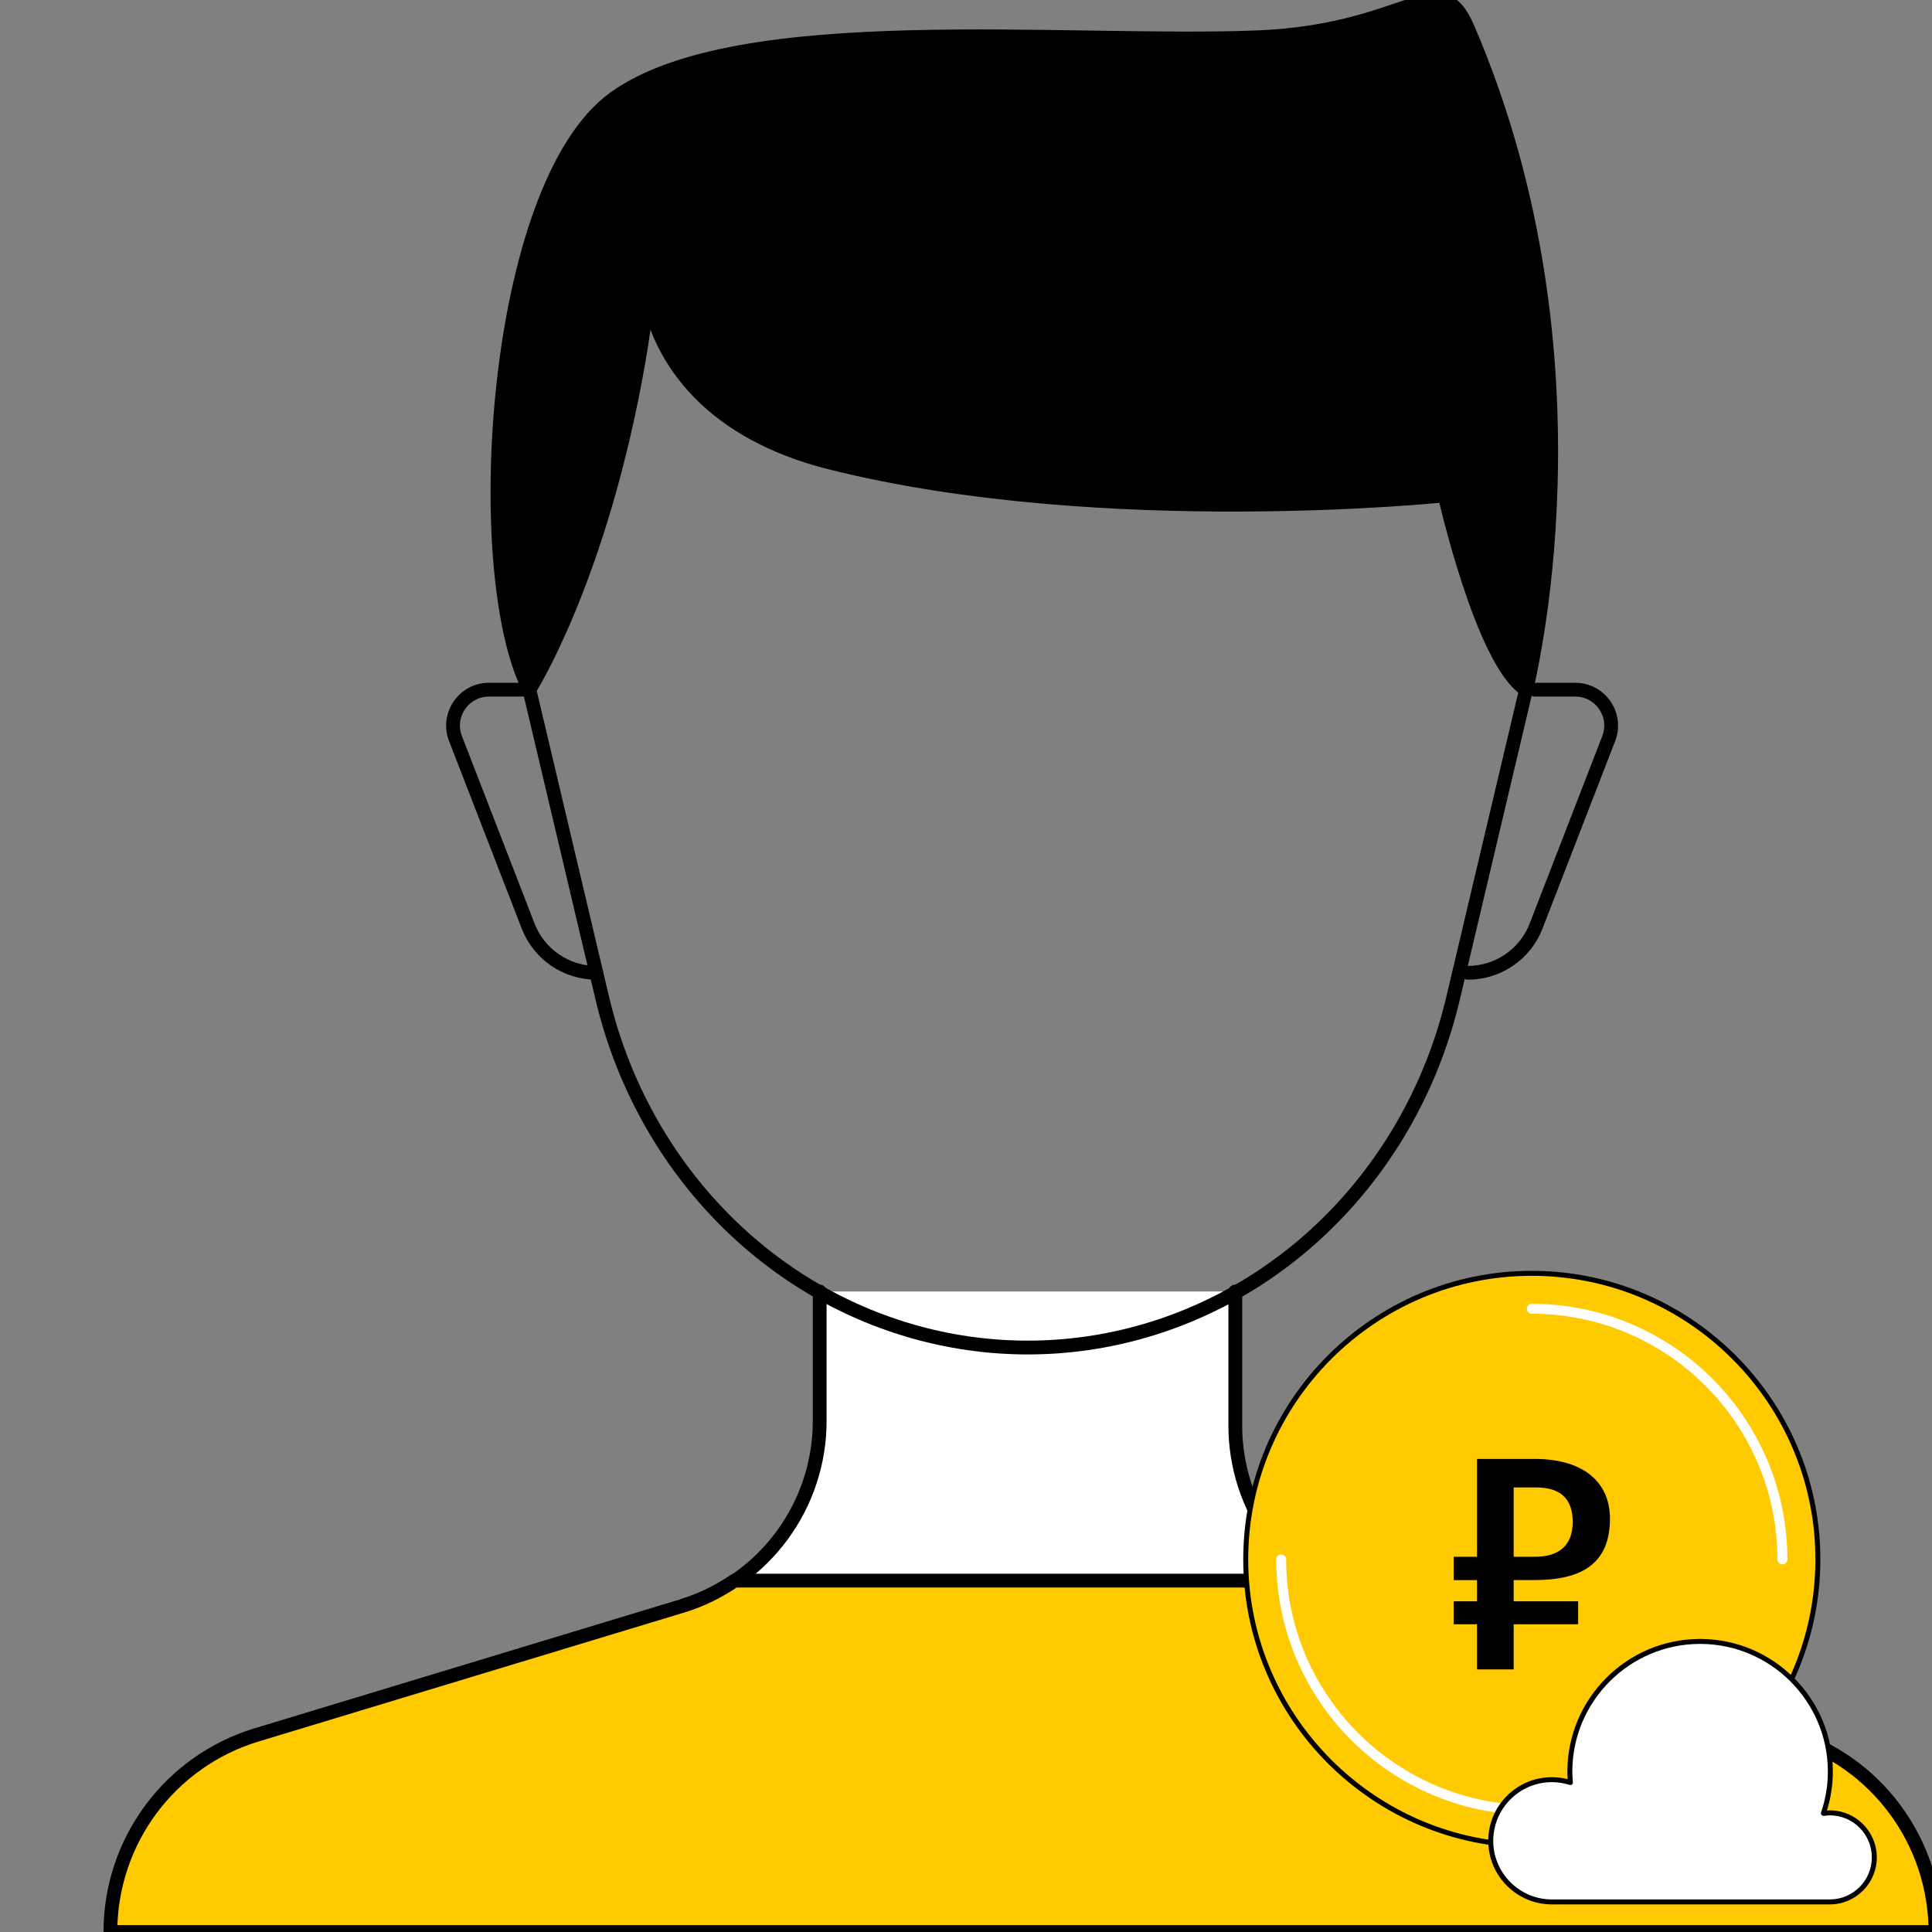 <svg width="70" height="70" viewBox="0 0 70 70" fill="none" xmlns="http://www.w3.org/2000/svg">
<rect x="0" y="0" width="70" height="70" fill="#808080" stroke="none"/>
<g clip-path="url(#clip0_9_145)">
<path d="M29.699 46.794V51.482C29.699 54.542 27.712 57.246 24.792 58.163L19.009 66.615L55.78 63.634L49.458 58.26C46.644 57.281 44.757 54.628 44.757 51.647V46.794" fill="white"/>
<path d="M29.699 46.794V51.482C29.699 54.542 27.712 57.246 24.792 58.163L19.009 66.615L55.78 63.634L49.458 58.26C46.644 57.281 44.757 54.628 44.757 51.647V46.794" stroke="black" stroke-width="0.5" stroke-miterlimit="10" stroke-linecap="round" stroke-linejoin="round"/>
<path d="M41.519 48.206C38.717 49.03 35.755 49.03 32.954 48.206C27.451 46.588 23.199 41.989 21.822 36.165L19.18 24.988C18.537 22.265 18.499 19.398 19.239 16.702C21.489 8.496 28.694 2.493 37.235 2.493C45.776 2.493 52.981 8.496 55.232 16.702C55.971 19.398 55.934 22.265 55.291 24.988L52.648 36.165C51.274 41.989 47.022 46.588 41.519 48.206Z" stroke="black" stroke-width="0.5" stroke-miterlimit="10" stroke-linecap="round" stroke-linejoin="round"/>
<path d="M19.181 24.988H17.719C16.803 24.988 16.172 25.908 16.504 26.762L19.136 33.554C19.53 34.574 20.512 35.246 21.605 35.246" stroke="black" stroke-width="0.5" stroke-miterlimit="10" stroke-linecap="round" stroke-linejoin="round"/>
<path d="M55.609 24.988H57.071C57.988 24.988 58.618 25.908 58.286 26.762L55.655 33.554C55.26 34.574 54.278 35.246 53.185 35.246" stroke="black" stroke-width="0.5" stroke-miterlimit="10" stroke-linecap="round" stroke-linejoin="round"/>
<path d="M19.181 24.988C19.181 24.988 21.617 21.172 23.014 13.759C24.41 6.346 21.151 14.529 30.105 16.767C39.989 19.238 52.343 17.949 52.343 17.949C52.343 17.949 53.714 24.012 55.292 24.988C55.292 24.988 58.377 13.115 53.185 1.029C52.159 -1.36 51.08 1.129 45.574 1.351C38.647 1.633 26.748 0.32 22.262 3.554C17.837 6.742 16.998 20.742 19.181 24.988Z" fill="black" stroke="black" stroke-width="0.5" stroke-miterlimit="10" stroke-linecap="round" stroke-linejoin="round"/>
<path d="M64.826 62.858L49.33 58.163C49.017 58.064 48.719 57.939 48.429 57.8C48.138 57.64 47.856 57.464 47.592 57.269H26.616C26.062 57.644 25.455 57.954 24.793 58.163L9.298 62.858C6.151 63.811 4 66.712 4 70H6.204H67.922H70.126C70.125 66.712 67.973 63.811 64.826 62.858Z" fill="#FFCA00" stroke="black" stroke-width="0.5" stroke-miterlimit="10" stroke-linecap="round" stroke-linejoin="round"/>
<path d="M55.5 66.865C61.224 66.865 65.865 62.224 65.865 56.5C65.865 50.776 61.224 46.135 55.5 46.135C49.776 46.135 45.135 50.776 45.135 56.5C45.135 62.224 49.776 66.865 55.5 66.865Z" fill="#FFCA00"/>
<path d="M55.5 66.955C49.735 66.955 45.045 62.265 45.045 56.5C45.045 50.735 49.735 46.045 55.5 46.045C61.265 46.045 65.955 50.735 65.955 56.5C65.955 62.265 61.265 66.955 55.5 66.955ZM55.5 46.225C49.834 46.225 45.225 50.834 45.225 56.5C45.225 62.166 49.834 66.775 55.5 66.775C61.166 66.775 65.775 62.166 65.775 56.5C65.775 50.834 61.166 46.225 55.5 46.225Z" fill="black"/>
<path d="M55.5 65.76C50.394 65.76 46.24 61.606 46.24 56.5C46.24 56.401 46.32 56.32 46.419 56.32C46.519 56.32 46.599 56.401 46.599 56.5C46.599 61.408 50.592 65.4 55.5 65.4C55.599 65.4 55.68 65.481 55.68 65.58C55.68 65.68 55.6 65.76 55.5 65.76Z" fill="white"/>
<path d="M64.58 56.68C64.481 56.68 64.4 56.599 64.4 56.5C64.4 51.592 60.407 47.599 55.5 47.599C55.401 47.599 55.32 47.519 55.32 47.419C55.32 47.32 55.401 47.24 55.5 47.24C60.606 47.24 64.76 51.394 64.76 56.5C64.76 56.6 64.68 56.68 64.58 56.68Z" fill="white"/>
<path d="M52.67 58.018H53.515V57.25H52.67V56.405H53.515V52.86H55.611C57.344 52.86 58.332 53.683 58.332 55.022C58.332 56.635 57.333 57.249 55.599 57.249H54.843V58.017H57.179V58.851H54.843V60.486H53.515V58.851H52.67V58.018ZM56.982 55.143C56.982 54.287 56.521 53.892 55.654 53.892H54.843V56.405H55.611C56.467 56.405 56.982 56.01 56.982 55.143Z" fill="black"/>
<path d="M66.297 65.683C66.217 65.683 66.14 65.696 66.064 65.707C66.225 65.231 66.317 64.722 66.317 64.191C66.317 61.584 64.204 59.471 61.598 59.471C58.992 59.471 56.878 61.584 56.878 64.191C56.878 64.324 56.887 64.455 56.898 64.585C56.686 64.518 56.461 64.481 56.227 64.481C55.004 64.481 54.013 65.472 54.013 66.695C54.013 67.918 55.004 68.91 56.227 68.91H66.296C67.187 68.91 67.91 68.187 67.91 67.296C67.91 66.406 67.188 65.683 66.297 65.683Z" fill="white"/>
<path d="M66.297 69H56.227C54.957 69 53.923 67.966 53.923 66.696C53.923 65.425 54.957 64.391 56.227 64.391C56.42 64.391 56.612 64.415 56.799 64.463C56.793 64.377 56.789 64.284 56.789 64.191C56.789 61.539 58.946 59.382 61.598 59.382C64.25 59.382 66.407 61.539 66.407 64.191C66.407 64.664 66.335 65.137 66.193 65.599C66.228 65.595 66.261 65.593 66.297 65.593C67.236 65.593 68 66.357 68 67.296C68 68.236 67.236 69 66.297 69ZM56.227 64.571C55.056 64.571 54.103 65.524 54.103 66.696C54.103 67.867 55.056 68.82 56.227 68.82H66.297C67.137 68.82 67.82 68.137 67.82 67.297C67.82 66.457 67.137 65.773 66.297 65.773C66.23 65.773 66.164 65.783 66.095 65.793C66.061 65.798 66.023 65.787 66.004 65.763C65.983 65.74 65.968 65.708 65.978 65.678C66.143 65.192 66.227 64.692 66.227 64.191C66.227 61.639 64.15 59.562 61.597 59.562C59.045 59.562 56.968 61.638 56.968 64.191C56.968 64.327 56.978 64.462 56.988 64.578C56.99 64.608 56.978 64.637 56.954 64.656C56.931 64.675 56.9 64.68 56.871 64.671C56.663 64.605 56.446 64.571 56.227 64.571Z" fill="black"/>
</g>
<defs>
<clipPath id="clip0_9_145">
<rect width="70" height="70" fill="white"/>
</clipPath>
</defs>
</svg>
